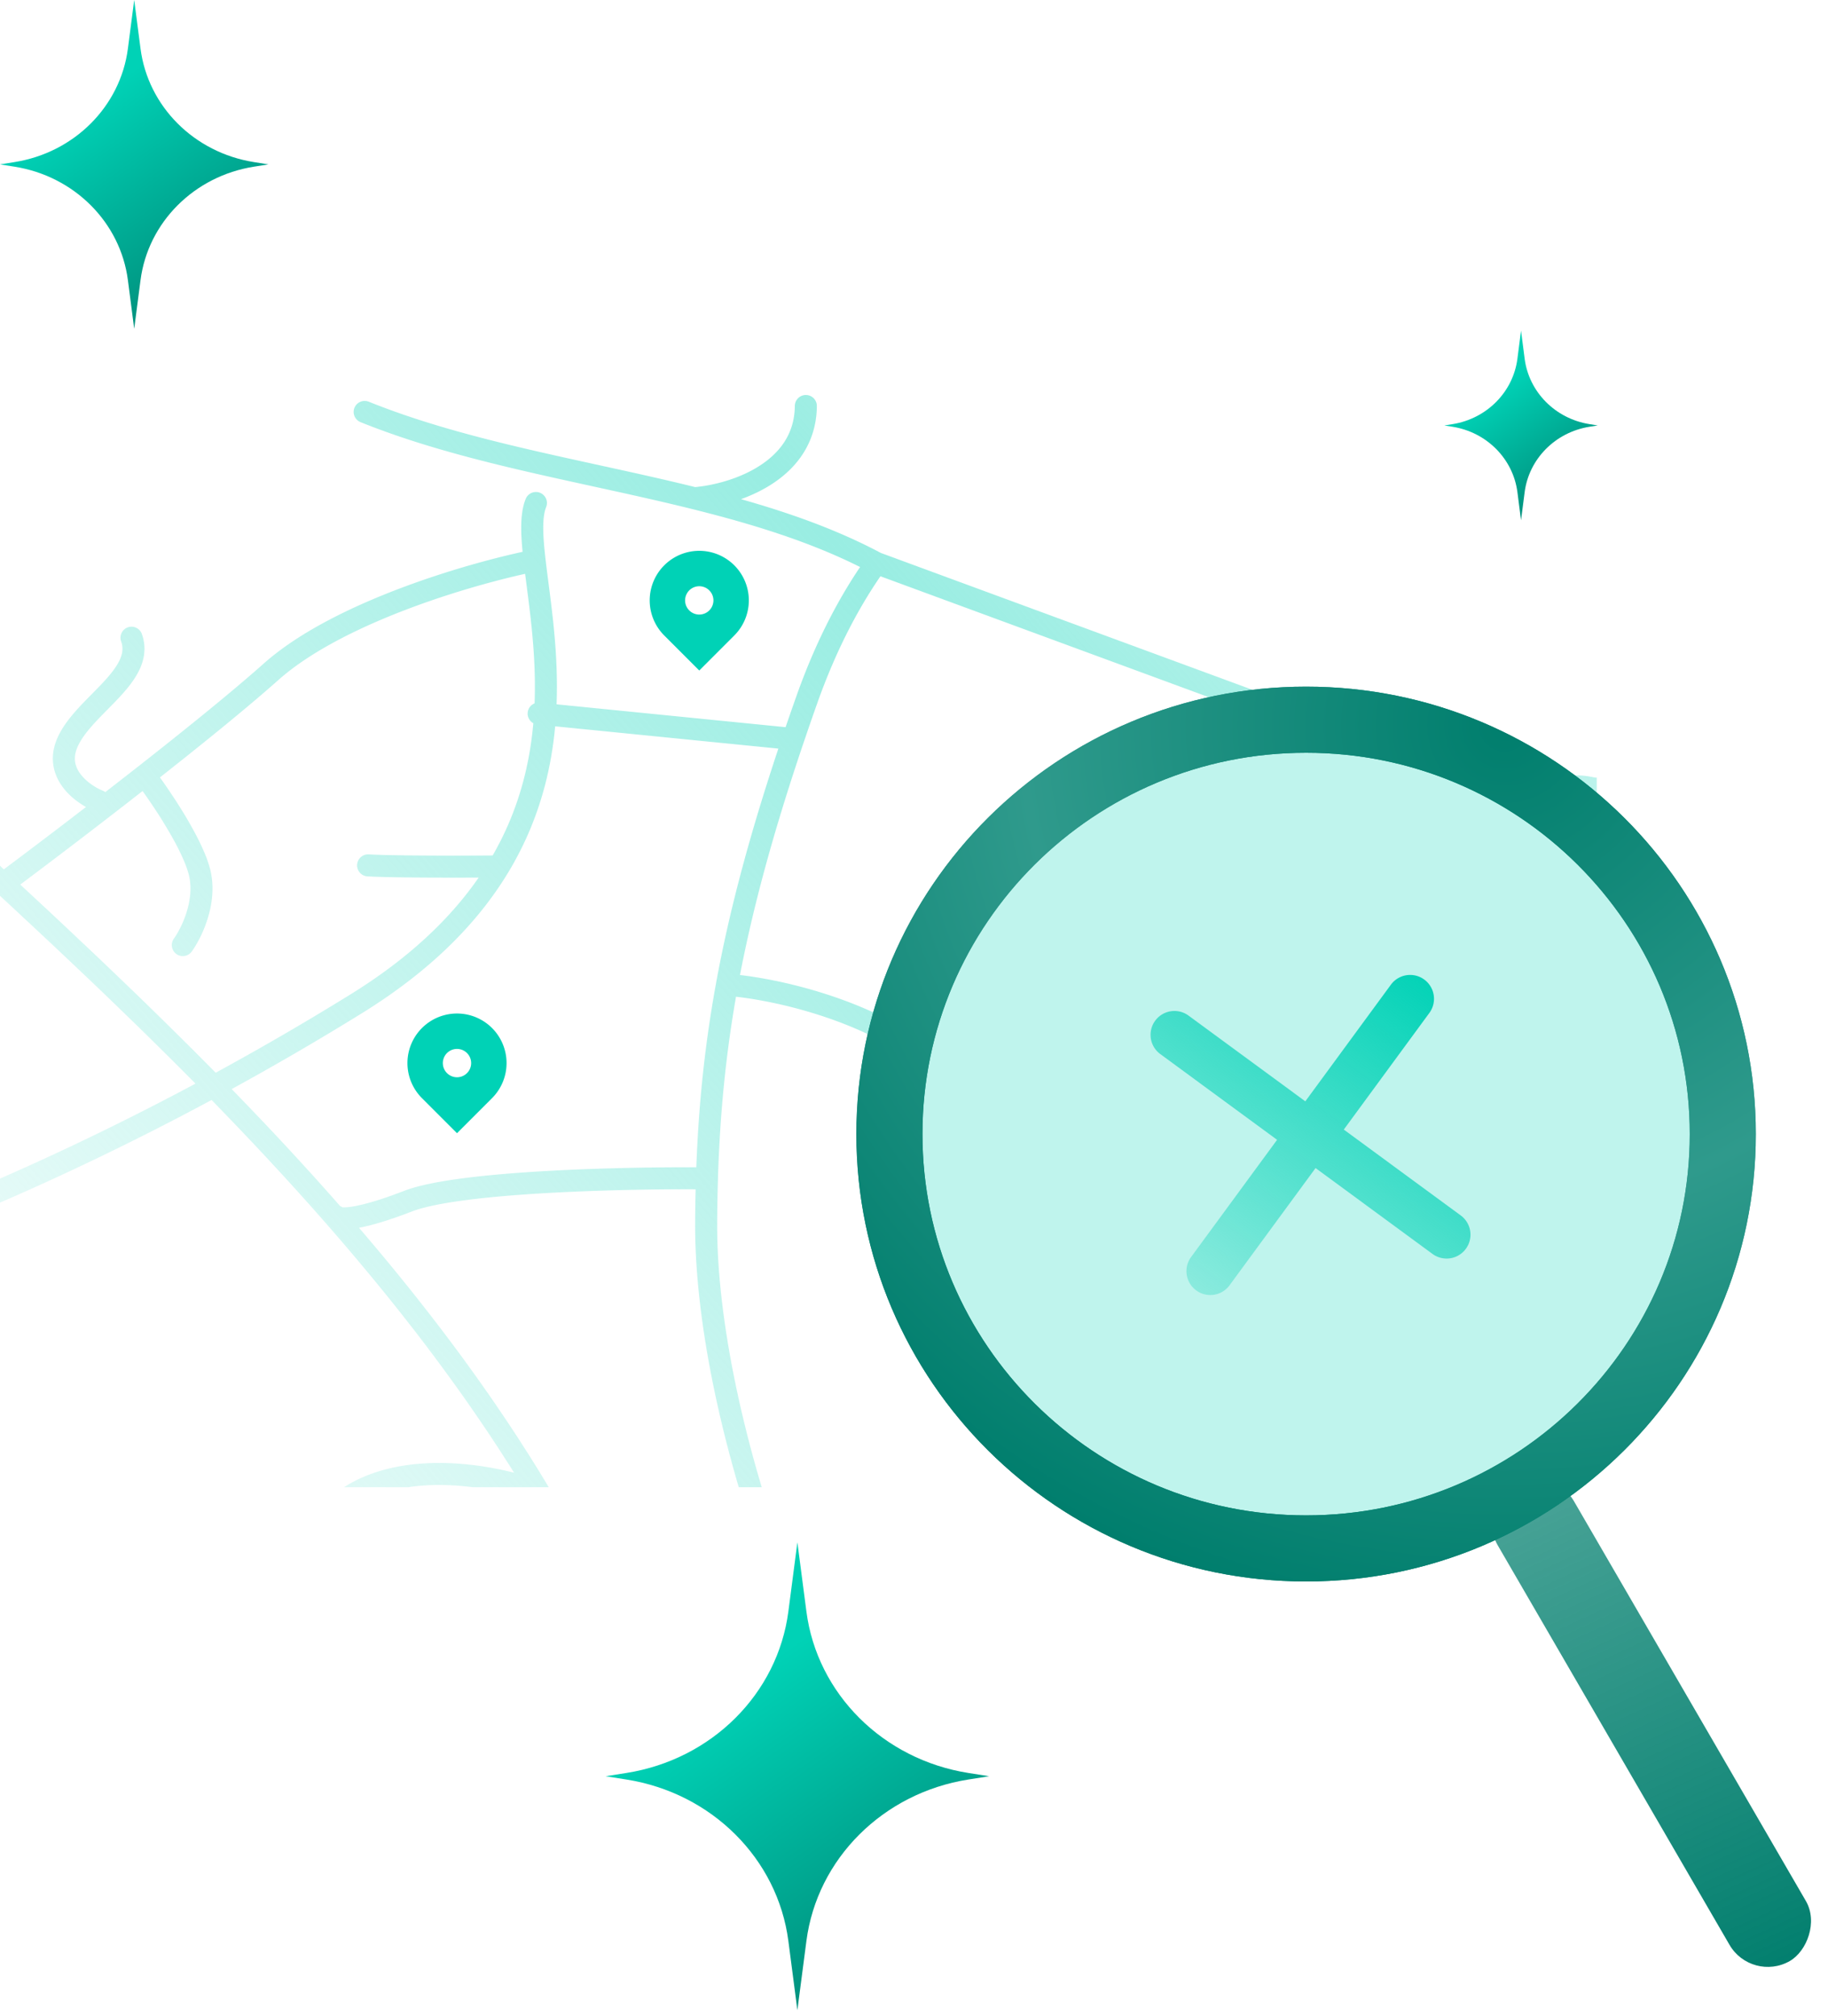 <svg xmlns="http://www.w3.org/2000/svg" width="166" height="183" fill="none" viewBox="0 0 166 183">
  <g clip-path="url(#a)">
    <path stroke="url(#b)" stroke-linecap="round" stroke-width="2" d="M48.666 45.659c-.47 1.164-.38 2.963-.119 5.227m-75.446 66.419c8.574-1.551 32.771-9.818 59.236-26.18 6.285-3.885 10.368-8.15 12.974-12.475m-48.88-1.99c1.274 1.174 2.558 2.358 3.85 3.553m63.318 98.57c-1.227-15.731-6.74-30.12-14.685-43.37M181.92 87.33a325.572 325.572 0 0 1 5.797 20.143m5.11 130.376c10.496-42.507 5.51-88.587-5.11-130.376m4.498-39.015-1.434 12.433m1.434-12.433a163.77 163.77 0 0 0 4.748-1.09m-4.748 1.09c-9.024 1.93-18.714 3.22-28.419 3.606m23.921 35.409 3.064-26.582m0 0c8.878 9.777 27.875 31.672 32.843 41.047 13.503 25.479 4.617 44.67 27.522 67.343m-106.59-117.73c-3.619-.882-10.637 1.246-9.754 16.815m9.754-16.815c-8.723-.866-17.088-2.655-24.583-5.575m24.583 5.575c6.292.625 12.77.77 19.24.513m-28.994 16.302c-1.117-11.043-10.351-19.528-14.829-22.39m14.829 22.39c.424 7.489 1.728 16.815 3.226 26.161m-22.143 92.326c3.097-2.756 10.568-9.955 15.673-16.706 6.38-8.439 13.318-25.661 12.352-38.061-.178-2.281-.562-5.222-1.076-8.622m-22.861-77.488-40.396-14.87m13.944 139.731c-2.14-6.199-8.017-21.044-14.41-30.826-1.954-2.989-3.854-6.555-5.608-10.455m-9.304-42.593c-.04 1.308-.064 2.631-.072 3.975-.072 11.313 3.956 26.564 9.376 38.618m-9.304-42.593c-7.09-.068-22.445.251-27.154 2.073-4.708 1.821-6.306 1.677-6.517 1.378m33.67-3.451c.182-5.91.711-11.529 1.816-17.565M45.312 78.65c-2.991.025-9.556.04-11.885-.097m11.885.097c6.248-10.37 4.002-21.087 3.235-27.764m.367 13.89 23.117 2.306M48.547 50.886c-5.4 1.071-17.747 4.59-23.942 10.101-2.885 2.567-7.16 6.021-11.463 9.395M.281 80.213a689.612 689.612 0 0 0 12.861-9.831M.281 80.213c17.387 16.093 36.056 34.221 48.633 55.2M13.142 70.381c1.455 1.921 4.498 6.416 5.033 9.034.535 2.618-.826 5.339-1.574 6.372M8.957 72.699c-1.425-.574-3.998-2.411-2.887-5.167 1.387-3.444 7.127-6.136 5.872-9.644m60.09 9.194c.387-1.145.792-2.315 1.216-3.513 1.834-5.188 4.044-9.278 6.33-12.464M72.03 67.082c-2.9 8.567-4.805 15.693-6.017 22.316m13.563-38.292c-4.974-2.658-10.631-4.417-16.53-5.881m-29.931-7.832c9.227 3.717 19.925 5.348 29.932 7.832m133.915 22.143c7.575-1.858 14.566-4.159 20.553-6.733 13.337-5.734 17.326-7.578 7.446-16.017-4.436-3.788-5.984-2.41-19.477-10.849m-8.522 33.6c.049-.982.087-4.77-.151-12.072-.297-9.127 1.252-10.505-1.821-12.744-3.073-2.239-9.726-7.922-11.065-14.466m0 0c-1.07-5.235-.752-9.644-.458-11.194m.458 11.194c2.689-.918 10.765-1.068 21.559 5.682m0 0c-2.243 3.1-5.397 10.437-.074 14.983M66.014 89.398c3.654.253 12.487 1.98 18.587 6.853 7.624 6.092 13.707 13.656 19.799 12.184m33.628 6.092c-2.072 3.046-8.804 9.138-19.16 9.138s-18.53-2.031-21.322-3.046m40.482-6.092c1.678 10.471 3.601 20.968 4.806 28.937m-69.331 6.092c2.43 0 8.052-.61 11.098-3.046m58.233-3.046c-4.181-.254-13.61-1.371-17.874-3.808-4.264-2.437-7.361-7.615-8.376-9.899m47.212-57.693c.508-2.744.305-10.776-4.569-20.958-6.092-12.729-9.899-18.059-11.422-28.72M63.048 45.225c3.353-.252 10.075-2.279 10.13-8.37m-24.264 98.558c-5.111-1.886-16.4-3.676-20.664 4.243-4.264 7.92-2.792 10.915-1.523 11.423"/>
    <path fill="#00D2B6" fill-rule="evenodd" d="M66.682 51.318a4.5 4.5 0 0 1 0 6.364L63.5 60.864l-3.182-3.182a4.5 4.5 0 0 1 6.364-6.364ZM63.5 55.786a1.286 1.286 0 1 0 0-2.572 1.286 1.286 0 0 0 0 2.572ZM44.682 93.318a4.5 4.5 0 0 1 0 6.364l-3.182 3.182-3.182-3.182a4.5 4.5 0 0 1 6.364-6.364ZM41.5 97.786a1.286 1.286 0 1 0 0-2.572 1.286 1.286 0 0 0 0 2.572Z" clip-rule="evenodd"/>
  </g>
  <rect width="49.952" height="7.997" fill="url(#c)" rx="3.998" transform="matrix(-.502 -.865 .867 -.498 159.065 180)"/>
  <path fill="#BFF4ED" stroke="url(#d)" stroke-width="6" d="M156.446 102.943c0 20.757-16.925 37.612-37.839 37.612-20.914 0-37.84-16.855-37.84-37.612s16.926-37.613 37.84-37.613c20.914 0 37.839 16.856 37.839 37.613Z"/>
  <mask id="f" width="83" height="82" x="77" y="62" maskUnits="userSpaceOnUse" style="mask-type:alpha">
    <path fill="#BFF4ED" stroke="url(#e)" stroke-width="6" d="M156.446 102.943c0 20.757-16.925 37.612-37.839 37.612-20.914 0-37.84-16.855-37.84-37.612s16.926-37.613 37.84-37.613c20.914 0 37.839 16.856 37.839 37.613Z"/>
  </mask>
  <g mask="url(#f)">
    <path fill="url(#g)" fill-rule="evenodd" d="M104.902 92.653a2.167 2.167 0 0 1 3.029-.464l10.604 7.783 7.783-10.605a2.167 2.167 0 0 1 3.494 2.564l-7.783 10.604 10.604 7.783a2.167 2.167 0 1 1-2.564 3.494l-10.604-7.783-7.783 10.604a2.167 2.167 0 1 1-3.493-2.564l7.782-10.604-10.604-7.783a2.166 2.166 0 0 1-.465-3.029Z" clip-rule="evenodd"/>
  </g>
  <path stroke="url(#h)" stroke-width="6" d="M156.446 102.943c0 20.757-16.925 37.612-37.839 37.612-20.914 0-37.84-16.855-37.84-37.612s16.926-37.613 37.84-37.613c20.914 0 37.839 16.856 37.839 37.613Z"/>
  <g clip-path="url(#i)">
    <path fill="url(#j)" d="m72.41 140 .82 6.283c.974 7.468 6.96 13.431 14.71 14.655l1.881.297-1.882.297c-7.749 1.223-13.735 7.187-14.709 14.654l-.82 6.283-.819-6.282c-.974-7.468-6.96-13.432-14.71-14.655L55 161.235l1.882-.297c7.75-1.224 13.735-7.187 14.709-14.655l.82-6.283Z"/>
  </g>
  <g clip-path="url(#k)">
    <path fill="url(#l)" d="m12.187 0 .574 4.415c.682 5.248 4.872 9.438 10.297 10.298l1.317.209-1.317.208c-5.425.86-9.615 5.05-10.297 10.298l-.574 4.415-.573-4.415c-.682-5.247-4.872-9.438-10.297-10.298L0 14.922l1.317-.209c5.425-.86 9.615-5.05 10.297-10.298L12.187 0Z"/>
  </g>
  <g clip-path="url(#m)">
    <path fill="url(#n)" d="m138.124 30.01.328 2.548c.39 3.027 2.784 5.445 5.884 5.941l.753.12-.753.12c-3.1.497-5.494 2.914-5.884 5.942l-.328 2.547-.327-2.547c-.39-3.028-2.784-5.445-5.884-5.941l-.753-.12.753-.121c3.1-.496 5.494-2.913 5.884-5.941l.327-2.547Z"/>
  </g>
  <defs>
    <linearGradient id="b" x1="-14.393" x2="171.411" y1="150.317" y2="-12.643" gradientUnits="userSpaceOnUse">
      <stop offset=".01" stop-color="#99EDE2" stop-opacity="0"/>
      <stop offset=".544" stop-color="#99EDE2"/>
      <stop offset="1" stop-color="#99EDE2" stop-opacity="0"/>
    </linearGradient>
    <linearGradient id="c" x1="49.814" x2="-1.287" y1="4.107" y2="-.752" gradientUnits="userSpaceOnUse">
      <stop stop-color="#007E6D" stop-opacity=".71"/>
      <stop offset="1" stop-color="#007E6D"/>
    </linearGradient>
    <linearGradient id="g" x1="130" x2="100.5" y1="88" y2="128.5" gradientUnits="userSpaceOnUse">
      <stop stop-color="#00D2B6"/>
      <stop offset="1" stop-color="#00D2B6" stop-opacity="0"/>
    </linearGradient>
    <linearGradient id="j" x1="83.544" x2="63.021" y1="184.934" y2="155.535" gradientUnits="userSpaceOnUse">
      <stop stop-color="#007E6D"/>
      <stop offset="1" stop-color="#00D2B6"/>
    </linearGradient>
    <linearGradient id="l" x1="19.981" x2="5.54" y1="31.575" y2="10.969" gradientUnits="userSpaceOnUse">
      <stop stop-color="#007E6D"/>
      <stop offset="1" stop-color="#00D2B6"/>
    </linearGradient>
    <linearGradient id="n" x1="142.578" x2="134.22" y1="48.227" y2="36.414" gradientUnits="userSpaceOnUse">
      <stop stop-color="#007E6D"/>
      <stop offset="1" stop-color="#00D2B6"/>
    </linearGradient>
    <clipPath id="a">
      <path fill="#fff" d="M0 20h145v115H0z"/>
    </clipPath>
    <clipPath id="i">
      <path fill="#fff" d="M55 140h34.821v42.708H55z"/>
    </clipPath>
    <clipPath id="k">
      <path fill="#fff" d="M0 0h24.375v30.011H0z"/>
    </clipPath>
    <clipPath id="m">
      <path fill="#fff" d="M131.16 30.01h13.928v17.315H131.16z"/>
    </clipPath>
    <radialGradient id="d" cx="0" cy="0" r="1" gradientTransform="rotate(115.238 47.33 76.14) scale(81.668 81.959)" gradientUnits="userSpaceOnUse">
      <stop stop-color="#007E6D"/>
      <stop offset=".536" stop-color="#007E6D" stop-opacity=".71"/>
      <stop offset="1" stop-color="#007E6D"/>
    </radialGradient>
    <radialGradient id="e" cx="0" cy="0" r="1" gradientTransform="rotate(115.238 47.33 76.14) scale(81.668 81.959)" gradientUnits="userSpaceOnUse">
      <stop stop-color="#007E6D"/>
      <stop offset=".536" stop-color="#007E6D" stop-opacity=".71"/>
      <stop offset="1" stop-color="#007E6D"/>
    </radialGradient>
    <radialGradient id="h" cx="0" cy="0" r="1" gradientTransform="rotate(115.238 47.33 76.14) scale(81.668 81.959)" gradientUnits="userSpaceOnUse">
      <stop stop-color="#007E6D"/>
      <stop offset=".536" stop-color="#2F9A8C"/>
      <stop offset="1" stop-color="#007E6D"/>
    </radialGradient>
  </defs>
</svg>
